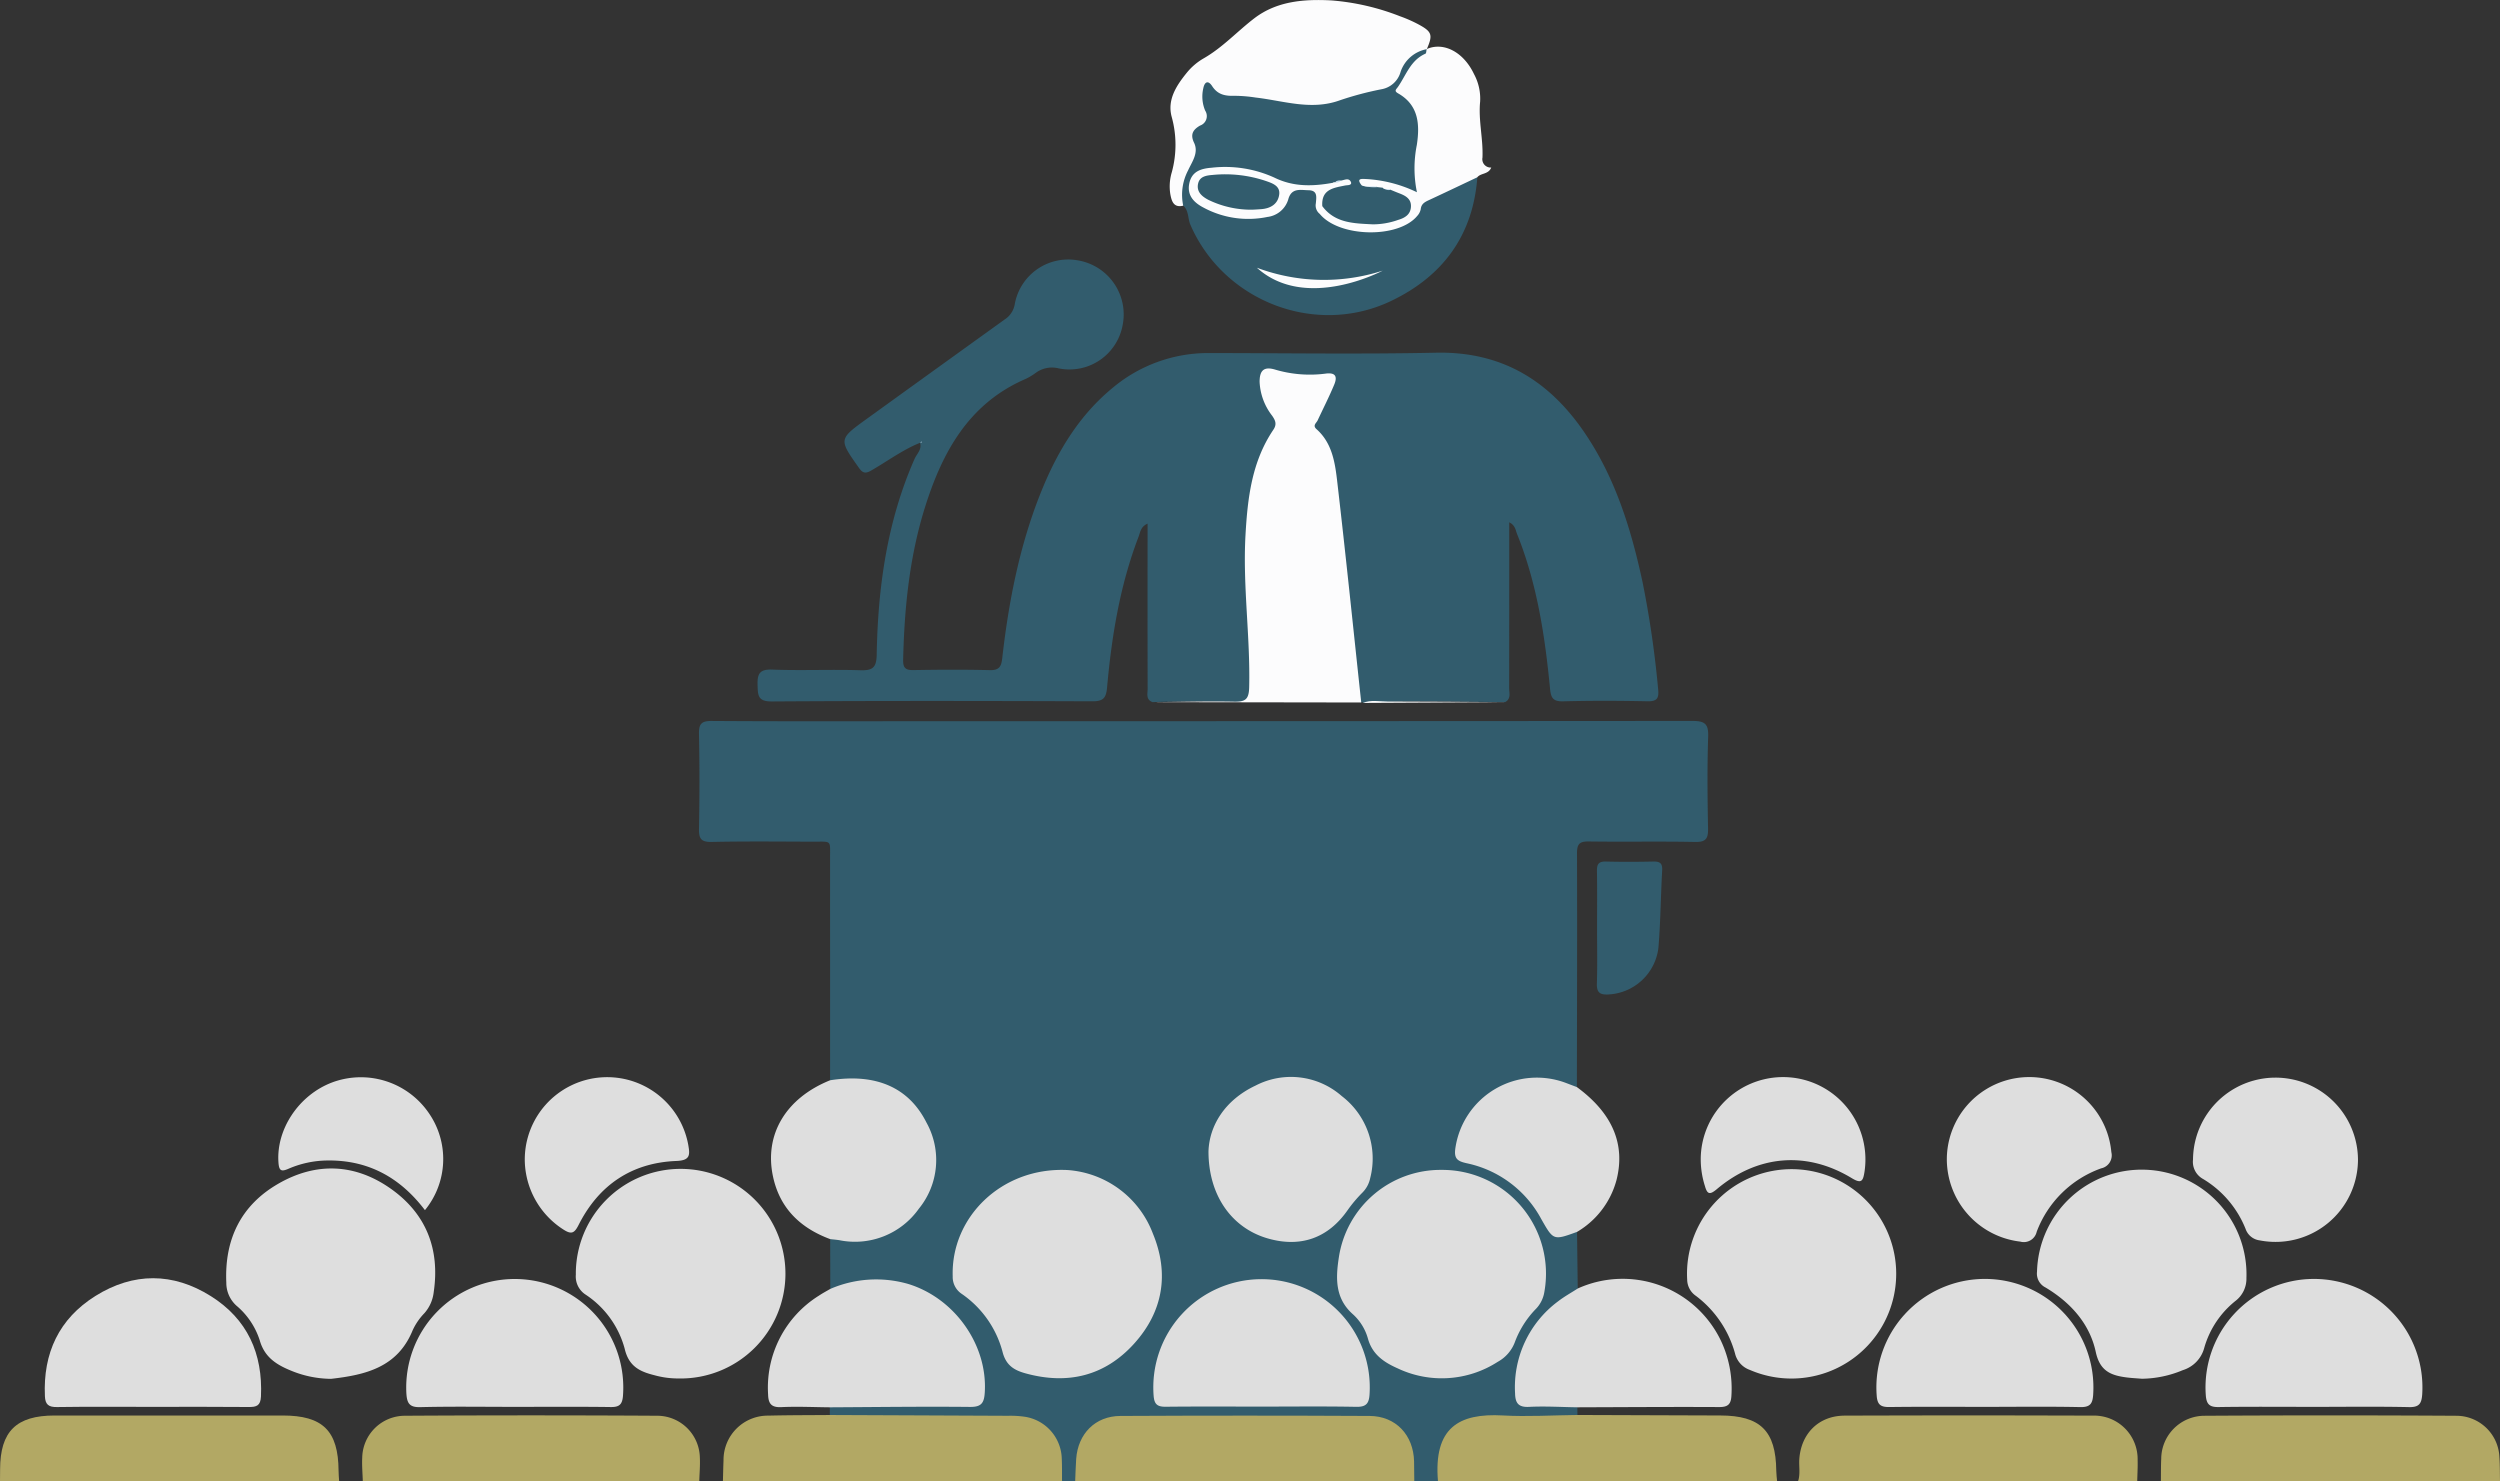 <svg xmlns="http://www.w3.org/2000/svg" width="414.243" height="245.417" viewBox="0 0 414.243 245.417">
  <rect x="0" y="0" width="414.243" height="245.417" fill="#333333" stroke="none"/>
  <g id="Grupo_16457" data-name="Grupo 16457" transform="translate(-244.343 -1975.363)">
    <path id="Trazado_39093" data-name="Trazado 39093" d="M531.994,2343.709q-.011-4.123-.022-8.246c.728-.751,1.615-.442,2.462-.36a12.881,12.881,0,1,0,.256-25.621,3.769,3.769,0,0,1-2.73-.342q0-18.4-.006-36.794c0-3.085.338-2.728-2.836-2.736-5.588-.016-11.178-.082-16.764.041-1.785.039-2.15-.547-2.118-2.2q.154-7.835,0-15.674c-.036-1.693.4-2.183,2.14-2.171,11.683.082,23.368.043,35.052.043q63.683,0,127.366-.048c2.057,0,2.733.429,2.66,2.588-.171,5.074-.116,10.159-.02,15.238.031,1.656-.34,2.265-2.142,2.228-5.876-.121-11.757.005-17.634-.08-1.534-.023-1.942.435-1.937,1.95.039,12.917,0,25.834-.023,38.751-.978.614-1.815-.071-2.68-.321a13.17,13.17,0,0,0-15.8,7.152,9.844,9.844,0,0,0-.687,2.06c-.5,2.354-.367,2.589,2.09,3.321a18.411,18.411,0,0,1,11.979,9.993c.818,1.726,1.724,2.6,3.651,1.7a1.63,1.63,0,0,1,1.475.092l.116,9.381c-.2,1.051-1.1,1.484-1.864,1.986-4.884,3.2-7.317,7.812-7.868,13.514-.272,2.814.361,3.4,3.135,3.549,2.18.121,4.463-.644,6.532.635q.007.635.013,1.271c-.8,1.006-1.945.811-3,.823-3.749.045-7.5-.025-11.247.031-5.392.081-7.734,2.324-8.1,7.7a3.477,3.477,0,0,1-.766,2.41h-3.92a4.013,4.013,0,0,1-.791-2.859c-.268-4.563-2.733-7.089-7.32-7.2-6.455-.154-12.915-.041-19.373-.048-6.531-.007-13.062-.036-19.591.011-5.371.039-7.773,2.285-8.319,7.673a3.659,3.659,0,0,1-.8,2.422h-2.178a4.011,4.011,0,0,1-.808-2.849c-.275-4.65-2.755-7.125-7.513-7.2-8.759-.128-17.52-.012-26.28-.062-1.328-.008-2.788.351-3.876-.848q.005-.639.011-1.278c.876-.891,2.018-.691,3.08-.7,6.235-.028,12.471,0,18.707-.019,2.867-.01,3.445-.677,3.15-3.5-.911-8.674-6.467-14.687-14.857-16.137a16.775,16.775,0,0,0-7.3.614C533.818,2343.833,532.922,2344.337,531.994,2343.709Z" transform="translate(-150.072 -154.782)" fill="#325c6d"/>
    <path id="Trazado_39094" data-name="Trazado 39094" d="M1066.343,2524.669c.016-1.23,0-2.463.056-3.691a7.183,7.183,0,0,1,7.068-7.136q20.961-.129,41.923,0a7.148,7.148,0,0,1,7.05,6.919c.091,1.3.066,2.6.094,3.905Z" transform="translate(-463.948 -303.889)" fill="#b2a864"/>
    <path id="Trazado_39095" data-name="Trazado 39095" d="M928.343,2524.673c.394-1.2.112-2.444.2-3.665.308-4.245,3.236-7.17,7.5-7.186q20.538-.074,41.077,0a7.21,7.21,0,0,1,7.482,7.378c.032,1.156-.041,2.315-.066,3.472Z" transform="translate(-386.059 -303.893)" fill="#b2a864"/>
    <path id="Trazado_39096" data-name="Trazado 39096" d="M244.343,2524.69c.005-.652.014-1.3.016-1.955.015-6.285,2.674-8.915,9.033-8.917q18.9-.005,37.793,0c6.653,0,9.213,2.534,9.257,9.142,0,.577.06,1.153.092,1.73Z" transform="translate(0 -303.91)" fill="#b2a864"/>
    <path id="Trazado_39097" data-name="Trazado 39097" d="M537.056,2513.632q14.784.062,29.568.13a15.955,15.955,0,0,1,2.811.172,7.206,7.206,0,0,1,6.054,6.956c.059,1.23.031,2.464.044,3.7H519.343c.032-1.152.054-2.3.1-3.455a7.34,7.34,0,0,1,7.451-7.4C530.279,2513.65,533.668,2513.661,537.056,2513.632Z" transform="translate(-155.214 -303.806)" fill="#b2a864"/>
    <path id="Trazado_39098" data-name="Trazado 39098" d="M791.234,2524.58c-.736-8.8,3.387-11.294,10.762-10.88,4.1.23,8.23-.036,12.347-.079q11.84.043,23.68.083c6.637.017,9.2,2.546,9.268,9.154.006.574.088,1.148.135,1.722Z" transform="translate(-308.625 -303.8)" fill="#b2a864"/>
    <path id="Trazado_39099" data-name="Trazado 39099" d="M382.2,2524.667c-.037-1.3-.159-2.6-.094-3.9a7.081,7.081,0,0,1,7.01-6.931q20.966-.127,41.934,0a7.074,7.074,0,0,1,7,6.934c.064,1.294-.058,2.6-.095,3.9Z" transform="translate(-77.743 -303.887)" fill="#b2a864"/>
    <path id="Trazado_39100" data-name="Trazado 39100" d="M653.343,2524.715c.054-1.227.08-2.455.166-3.679.3-4.17,3.149-7.1,7.324-7.119q20.655-.11,41.31,0c4.341.025,7.257,3.181,7.354,7.535.024,1.087.024,2.174.036,3.261Z" transform="translate(-230.845 -303.935)" fill="#b2a864"/>
    <path id="Trazado_39101" data-name="Trazado 39101" d="M559.447,2104.438c-2.9,1.167-5.4,3.047-8.091,4.593-.969.557-1.415.46-2.064-.459-3.34-4.731-3.369-4.712,1.375-8.137q11.387-8.219,22.786-16.421a3.741,3.741,0,0,0,1.686-2.592,9,9,0,0,1,10.493-7.2,9.09,9.09,0,0,1,7.358,10.809,8.96,8.96,0,0,1-10.577,7.084,4.512,4.512,0,0,0-3.828.758,10.209,10.209,0,0,1-1.68,1c-9.285,4.019-13.677,11.916-16.558,20.965-2.644,8.3-3.51,16.88-3.71,25.552-.032,1.359.394,1.737,1.72,1.714,4.209-.074,8.421-.094,12.629.008,1.543.038,1.909-.553,2.07-1.972,1.076-9.473,2.894-18.791,6.482-27.673,2.668-6.6,6.272-12.6,11.88-17.185a24.615,24.615,0,0,1,16.063-5.708c12.485.009,24.975.206,37.454-.059,10.876-.23,18.756,4.618,24.648,13.305,5.1,7.521,7.714,16.037,9.594,24.814a166.468,166.468,0,0,1,2.562,17.653c.161,1.539-.227,2.018-1.806,1.986-4.644-.1-9.293-.113-13.935.008-1.657.043-2.022-.546-2.17-2.073-.844-8.757-2.156-17.429-5.471-25.664-.251-.622-.275-1.419-1.292-1.924v2.2q0,12.63-.012,25.26c0,.817.348,1.79-.675,2.334-7.857-.056-15.714-.3-23.568.128l-.1-.158-.17.085c-1.151-.333-.91-1.367-.981-2.147-1.017-11.188-2.579-22.316-3.635-33.5-.295-3.123-.93-6.177-2.883-8.774a2.8,2.8,0,0,1-.136-3.077c.657-1.452,1.426-2.852,1.97-4.358.417-1.154.231-1.852-1.167-1.772a34.374,34.374,0,0,1-7.133-.621c-1.728-.263-2.266.343-1.958,2.078a12,12,0,0,0,1.7,4.211,3.067,3.067,0,0,1,.023,3.484c-3.423,5.438-3.808,11.507-4.242,17.728-.518,7.429,1,14.742.555,22.127-.044.723-.022,1.45-.031,2.175-.022,1.68-.681,2.39-2.528,2.356-4.707-.089-9.42-.155-14.129.037-1.145-.416-.815-1.406-.817-2.219q-.025-12.4-.01-24.8v-2.555c-1.148.483-1.211,1.437-1.488,2.16-3.092,8.058-4.462,16.493-5.228,25.032-.161,1.788-.709,2.248-2.461,2.242-17.694-.064-35.388-.091-53.08.025-2.3.015-2.313-.971-2.365-2.677-.057-1.861.285-2.686,2.445-2.6,4.852.182,9.718-.046,14.572.106,2.031.064,2.684-.412,2.722-2.567.2-11.164,1.712-22.1,6.272-32.445.38-.862,1.28-1.6.891-2.729Z" transform="translate(-162.645 -55.71)" fill="#325c6d"/>
    <path id="Trazado_39102" data-name="Trazado 39102" d="M740.686,2014.64c-.933.433-1.874.848-2.815,1.265-.735-1.708-2.685-3.249-5.488-4.475.047-.607.1-1.214.145-1.824.194-2.587.463-5.231-1.276-7.54-1.592-2.114-1.383-3.9.568-5.745a13.042,13.042,0,0,0,1.332-1.116c.408-.508,1.23-.981.394-1.785l.021.017c-.706-.876-1.447-.371-2.117.007a6.02,6.02,0,0,0-2.8,2.937,5.223,5.223,0,0,1-4.2,3.325c-1.342.284-2.655.715-3.982,1.078-3.815,1.043-7.6,1.553-11.551.507a27.581,27.581,0,0,0-7.316-.867,3.637,3.637,0,0,1-2.608-.876c-.644-.58-1.357-1.277-2.291-.683a2.7,2.7,0,0,0-1,2.51,5.325,5.325,0,0,0,.223,1.5,2.72,2.72,0,0,1-.839,3.123,2.555,2.555,0,0,0-.873,2.745,4.761,4.761,0,0,1-.392,3.158,18.1,18.1,0,0,0-1.486,4.527c-.134,1.11-.183,2.187.88,2.934.942.851.73,2.134,1.187,3.185,5.51,12.675,20.727,18.588,33.241,12.617,8.544-4.077,13.587-10.84,14.3-20.5A1.254,1.254,0,0,0,740.686,2014.64Z" transform="translate(-252.809 -9.928)" fill="#325c6d"/>
    <path id="Trazado_39103" data-name="Trazado 39103" d="M347.746,2454.706a17.667,17.667,0,0,1-6.407-1.266c-2.473-.987-4.585-2.2-5.408-5.115a12.486,12.486,0,0,0-3.838-5.724,5.09,5.09,0,0,1-1.7-3.823c-.321-7.145,2.392-12.817,8.609-16.4,6.285-3.625,12.738-3.354,18.659.835,5.831,4.125,8.147,9.979,7.1,17.1a6.341,6.341,0,0,1-1.543,3.512,10.177,10.177,0,0,0-1.958,2.857C358.757,2452.817,353.44,2454.059,347.746,2454.706Z" transform="translate(-48.55 -250.873)" fill="#dedede"/>
    <path id="Trazado_39104" data-name="Trazado 39104" d="M920.754,2437.48a17.352,17.352,0,0,1-24.246,15.9,3.831,3.831,0,0,1-2.46-2.726,17.871,17.871,0,0,0-6.479-9.542,3.313,3.313,0,0,1-1.45-2.7,17.331,17.331,0,1,1,34.635-.938Z" transform="translate(-362.216 -251.024)" fill="#dedede"/>
    <path id="Trazado_39105" data-name="Trazado 39105" d="M480.548,2454.8a14.613,14.613,0,0,1-4.13-.532c-2.39-.6-4.242-1.43-4.932-4.373a15.574,15.574,0,0,0-6.5-9,3.564,3.564,0,0,1-1.6-3.279,17.366,17.366,0,1,1,17.165,17.189Z" transform="translate(-123.629 -251.031)" fill="#dedede"/>
    <path id="Trazado_39106" data-name="Trazado 39106" d="M1036.608,2454.845c-.865-.074-1.736-.113-2.6-.227-2.556-.339-4.366-1.055-5.045-4.213-1.011-4.706-4.2-8.217-8.335-10.687a2.568,2.568,0,0,1-1.4-2.6,17.358,17.358,0,1,1,34.7,1.041,4.624,4.624,0,0,1-1.743,3.734,15.305,15.305,0,0,0-5.248,7.841,5.279,5.279,0,0,1-3.557,3.689A18.044,18.044,0,0,1,1036.608,2454.845Z" transform="translate(-437.358 -251.027)" fill="#dedede"/>
    <path id="Trazado_39107" data-name="Trazado 39107" d="M682.78,2170.822c4.495-.043,8.992-.176,13.484-.086,1.87.038,2.478-.328,2.526-2.406.194-8.424-1.089-16.794-.61-25.238.351-6.182,1.062-12.146,4.613-17.409.621-.92.336-1.542-.2-2.322a9.843,9.843,0,0,1-2.078-5.631c.011-1.592.485-2.615,2.5-2.035a20.2,20.2,0,0,0,8.407.692c1.747-.243,1.99.54,1.456,1.824-.835,2.006-1.826,3.947-2.745,5.917-.216.464-.889.835-.177,1.469,2.537,2.255,3.042,5.427,3.4,8.491,1.426,12.252,2.68,24.524,4,36.788Z" transform="translate(-247.46 -79.113)" fill="#fcfcfd"/>
    <path id="Trazado_39108" data-name="Trazado 39108" d="M1101.361,2483.074c-5.293,0-10.587-.05-15.879.032-1.484.024-2.005-.442-2.125-1.923a17.972,17.972,0,1,1,35.855-.145c-.112,1.538-.542,2.112-2.19,2.077C1111.8,2483,1106.581,2483.074,1101.361,2483.074Z" transform="translate(-473.518 -274.598)" fill="#dedede"/>
    <path id="Trazado_39109" data-name="Trazado 39109" d="M416.839,2483.073c-5.223,0-10.448-.084-15.667.046-1.781.044-2.18-.644-2.288-2.219a17.984,17.984,0,1,1,35.879.433c-.131,1.415-.67,1.789-2.038,1.77C427.43,2483.029,422.134,2483.073,416.839,2483.073Z" transform="translate(-87.202 -274.597)" fill="#dedede"/>
    <path id="Trazado_39110" data-name="Trazado 39110" d="M976,2483.073c-5.223,0-10.447-.042-15.669.028-1.42.019-2.042-.312-2.152-1.871a17.98,17.98,0,1,1,35.87-.219c-.089,1.536-.5,2.136-2.162,2.1C986.59,2483,981.293,2483.073,976,2483.073Z" transform="translate(-402.871 -274.597)" fill="#dedede"/>
    <path id="Trazado_39111" data-name="Trazado 39111" d="M279.265,2482.912c-5.294,0-10.588-.048-15.881.032-1.4.021-1.942-.418-2-1.807-.319-7.121,2.328-12.823,8.381-16.605,6.282-3.926,12.842-3.911,19.113.031,6.047,3.8,8.64,9.516,8.306,16.64-.071,1.518-.735,1.747-2.033,1.733C289.853,2482.881,284.559,2482.913,279.265,2482.912Z" transform="translate(-9.601 -274.436)" fill="#dedede"/>
    <path id="Trazado_39112" data-name="Trazado 39112" d="M830.987,2483.155c-2.671-.039-5.349-.21-8.011-.072-1.773.092-2.266-.654-2.306-2.208a17.706,17.706,0,0,1,7.12-15.276c1.023-.792,2.171-1.423,3.261-2.128a18.053,18.053,0,0,1,23.683,8.561,18.533,18.533,0,0,1,1.776,9.293c-.089,1.376-.639,1.795-2.022,1.788C846.654,2483.072,838.82,2483.13,830.987,2483.155Z" transform="translate(-325.282 -274.605)" fill="#dedede"/>
    <path id="Trazado_39113" data-name="Trazado 39113" d="M546.828,2463.6a19.146,19.146,0,0,1,12.945-.81c7.729,2.388,13.176,10.183,12.644,18.037-.112,1.658-.554,2.346-2.417,2.326-7.746-.08-15.494.027-23.241.066-2.68-.024-5.366-.159-8.039-.032-1.659.079-2.156-.571-2.2-2.087a17.945,17.945,0,0,1,8.437-16.394C545.562,2464.3,546.2,2463.964,546.828,2463.6Z" transform="translate(-164.905 -274.668)" fill="#dedede"/>
    <path id="Trazado_39114" data-name="Trazado 39114" d="M547.423,2385.908c7.568-1.187,13.03,1.167,15.966,7.007a12.756,12.756,0,0,1-1.266,14.284,12.967,12.967,0,0,1-13.184,5.206c-.5-.08-1-.118-1.5-.175-4.939-1.833-8.356-5.1-9.478-10.374C536.472,2394.887,540.1,2388.86,547.423,2385.908Z" transform="translate(-165.534 -231.548)" fill="#dedede"/>
    <path id="Trazado_39115" data-name="Trazado 39115" d="M1105.9,2398.722a13.662,13.662,0,0,1-16.275,13.429,2.846,2.846,0,0,1-2.346-1.891,16.972,16.972,0,0,0-7.067-8.295,3.242,3.242,0,0,1-1.646-3.22,13.667,13.667,0,0,1,27.333-.023Z" transform="translate(-470.846 -231.259)" fill="#dedede"/>
    <path id="Trazado_39116" data-name="Trazado 39116" d="M731.886,1983.51a5.661,5.661,0,0,0-4.335,3.74,4,4,0,0,1-3.169,2.9,53.157,53.157,0,0,0-6.929,1.843c-4.741,1.709-9.3.06-13.93-.468a23.883,23.883,0,0,0-3.462-.288c-1.534.051-2.8-.157-3.732-1.591-.663-1.024-1.269-.773-1.489.411a6.013,6.013,0,0,0,.325,3.635,1.661,1.661,0,0,1-.848,2.479c-1.13.651-1.676,1.426-.995,2.838.818,1.695-.363,3.194-1,4.609a8.672,8.672,0,0,0-.794,5.823c-1.657.419-1.941-.87-2.141-1.926a8.16,8.16,0,0,1,.256-3.64,17.321,17.321,0,0,0-.031-9.167c-.76-2.836.8-5.181,2.5-7.283a10.045,10.045,0,0,1,2.784-2.381c3.157-1.8,5.581-4.486,8.42-6.655,3.748-2.863,8.254-3.193,12.75-2.958a39.41,39.41,0,0,1,11.362,2.618,22.989,22.989,0,0,1,2.977,1.3C732.767,1980.607,732.926,1981.12,731.886,1983.51Z" transform="translate(-251.128)" fill="#fcfcfd"/>
    <path id="Trazado_39117" data-name="Trazado 39117" d="M984.916,2398.69a13.657,13.657,0,0,1,27.259-1.166,2.2,2.2,0,0,1-1.686,2.69,17.816,17.816,0,0,0-10.679,10.5,2.188,2.188,0,0,1-2.729,1.64A13.767,13.767,0,0,1,984.916,2398.69Z" transform="translate(-417.989 -231.259)" fill="#dedede"/>
    <path id="Trazado_39118" data-name="Trazado 39118" d="M818.05,2410.829c-3.943,1.433-3.912,1.415-5.949-2.166a18.274,18.274,0,0,0-12.333-9.208c-1.532-.342-2.147-.742-1.873-2.532a13.643,13.643,0,0,1,18.305-10.78q.91.347,1.822.691,8.838,6.479,6.562,15.423A14.242,14.242,0,0,1,818.05,2410.829Z" transform="translate(-312.396 -231.344)" fill="#dedede"/>
    <path id="Trazado_39119" data-name="Trazado 39119" d="M443.968,2398.885a13.654,13.654,0,0,1,27.1-2.511c.279,1.611.309,2.512-1.967,2.6-7.421.293-12.868,3.979-16.213,10.6-.7,1.38-1.187,1.623-2.514.767A13.846,13.846,0,0,1,443.968,2398.885Z" transform="translate(-112.671 -231.243)" fill="#dedede"/>
    <path id="Trazado_39120" data-name="Trazado 39120" d="M374.5,2407.159c-4.152-5.472-9.484-8.354-16.306-8.229a16.659,16.659,0,0,0-6.331,1.382c-1.1.473-1.514.374-1.623-.927-.462-5.533,3.318-11.287,8.887-13.39a13.651,13.651,0,0,1,15.981,5.023A13.356,13.356,0,0,1,374.5,2407.159Z" transform="translate(-59.747 -231.277)" fill="#dedede"/>
    <path id="Trazado_39121" data-name="Trazado 39121" d="M891.295,2398.624a13.645,13.645,0,1,1,27.133,2.16c-.238,1.516-.5,2.017-2.1,1.044-7.488-4.542-15.616-3.869-22.359,1.811-1.162.979-1.587.893-1.985-.523A14.664,14.664,0,0,1,891.295,2398.624Z" transform="translate(-365.145 -231.244)" fill="#dedede"/>
    <path id="Trazado_39122" data-name="Trazado 39122" d="M851.825,2314.178c0-3.187.035-6.374-.019-9.56-.019-1.108.313-1.555,1.476-1.525,2.606.065,5.215.057,7.821,0,1.08-.023,1.579.23,1.511,1.443-.239,4.266-.265,8.547-.616,12.8a8.784,8.784,0,0,1-8.32,7.782c-1.406.076-1.93-.353-1.883-1.817C851.892,2320.264,851.825,2317.221,851.825,2314.178Z" transform="translate(-342.853 -184.974)" fill="#325c6d"/>
    <path id="Trazado_39123" data-name="Trazado 39123" d="M762.776,2242.337c1.323-.548,2.708-.236,4.057-.236,6.5,0,13.009.065,19.512.108Z" transform="translate(-292.61 -150.5)" fill="#fcfcfd"/>
    <path id="Trazado_39124" data-name="Trazado 39124" d="M770.284,2420.392a17.182,17.182,0,0,1,17.014,20.3,5.187,5.187,0,0,1-1.319,2.663,15.81,15.81,0,0,0-3.51,5.457,6.207,6.207,0,0,1-2.877,3.38,17.093,17.093,0,0,1-16.642,1.059c-2.228-.991-4.134-2.278-4.865-4.884a8.554,8.554,0,0,0-2.486-4.047c-3.023-2.657-2.853-6.068-2.337-9.443A17.035,17.035,0,0,1,770.284,2420.392Z" transform="translate(-287.074 -251.18)" fill="#dedede"/>
    <path id="Trazado_39125" data-name="Trazado 39125" d="M625.712,2420.41a16.318,16.318,0,0,1,14.2,10.547c2.734,6.614,1.689,12.907-3.113,18.221-4.87,5.389-11.047,6.852-18.034,4.913-1.9-.527-3.228-1.357-3.779-3.588a16.909,16.909,0,0,0-6.766-9.58,3.348,3.348,0,0,1-1.483-2.9C606.423,2428.264,614.816,2419.914,625.712,2420.41Z" transform="translate(-204.533 -251.178)" fill="#dedede"/>
    <path id="Trazado_39126" data-name="Trazado 39126" d="M701.032,2483.063c-5.3,0-10.6-.035-15.9.024-1.359.015-1.9-.377-2.007-1.81a17.934,17.934,0,1,1,35.779-.282c-.089,1.542-.552,2.137-2.2,2.106C711.486,2483,706.259,2483.063,701.032,2483.063Z" transform="translate(-247.628 -274.63)" fill="#dedede"/>
    <path id="Trazado_39127" data-name="Trazado 39127" d="M704.049,2397.411c.123-4.275,2.691-8.529,7.789-10.936a12.737,12.737,0,0,1,14.291,1.731,13.02,13.02,0,0,1,4.713,13.616,4.762,4.762,0,0,1-1.328,2.424,22.384,22.384,0,0,0-2.378,2.822c-3.242,4.68-7.834,6.324-13.336,4.707C708.013,2410.074,704.071,2404.83,704.049,2397.411Z" transform="translate(-259.464 -231.229)" fill="#dedede"/>
    <path id="Trazado_39128" data-name="Trazado 39128" d="M594.313,2143.5l.244-.221.017.189-.291-.016Z" transform="translate(-197.511 -94.776)" fill="#cadfee"/>
    <path id="Trazado_39129" data-name="Trazado 39129" d="M753.6,2044.568c-.719-.259-1.568.19-2.224-.408a.338.338,0,0,1,.369-.075c.272-.212.621-.174.923-.287.577-.064,1.3-.524,1.664.165C754.608,2044.479,754.027,2044.566,753.6,2044.568Z" transform="translate(-286.177 -38.507)" fill="#fcfcfd"/>
    <path id="Trazado_39130" data-name="Trazado 39130" d="M762.237,2045.67c.906-.05,1.835-.283,2.658.331A6.215,6.215,0,0,1,762.237,2045.67Z" transform="translate(-292.306 -39.634)" fill="#cadfee"/>
    <path id="Trazado_39131" data-name="Trazado 39131" d="M770.326,2046.724a1.26,1.26,0,0,1,1.315.351A1.507,1.507,0,0,1,770.326,2046.724Z" transform="translate(-296.872 -40.253)" fill="#cadfee"/>
    <path id="Trazado_39132" data-name="Trazado 39132" d="M753.149,2044.034a.831.831,0,0,1-.923.287A.923.923,0,0,1,753.149,2044.034Z" transform="translate(-286.656 -38.744)" fill="#cadfee"/>
    <path id="Trazado_39133" data-name="Trazado 39133" d="M746.671,2013.146c-.469,1.172-1.733.877-2.31,1.614-2.673,1.264-5.342,2.539-8.023,3.785-.68.316-1.26.621-1.35,1.5a2.334,2.334,0,0,1-.588,1.125c-3.137,3.774-12.942,3.559-16.143-.342h0a1.79,1.79,0,0,1-.649-1.748c.093-1.058.322-2.148-1.218-2.174-1.307-.022-2.819-.447-3.346,1.5a4.116,4.116,0,0,1-3.471,2.927,15.611,15.611,0,0,1-10.545-1.534c-1.521-.784-2.787-1.96-2.4-3.969.388-2.027,1.9-2.515,3.708-2.654a19.674,19.674,0,0,1,10.405,1.64c3.167,1.557,6.387,1.461,9.7.853.714.284,1.613-.438,2.224.408-1.962.426-4.181.557-3.987,3.465,2.12,2.856,5.295,2.851,8.37,3.017a12.6,12.6,0,0,0,4.23-.749c1.117-.331,2.018-.9,2.089-2.16.075-1.32-.9-1.845-1.959-2.245-.47-.178-.932-.377-1.4-.567-.4-.272-.948.033-1.315-.351l-.865-.1c-.858-.332-1.819.158-2.658-.331-.913-1.171.074-1.031.732-1.01a22.237,22.237,0,0,1,8.456,2.19,19.744,19.744,0,0,1-.013-7.852c.5-3.336.334-6.57-3.1-8.525-.754-.428-.3-.673,0-1.122,1.342-1.956,2.084-4.392,4.522-5.456.152-.066.142-.5.207-.768,2.806-1.231,6.109.485,7.836,4.135a8.569,8.569,0,0,1,1.021,4.577c-.311,3.1.521,6.167.388,9.262A1.388,1.388,0,0,0,746.671,2013.146Zm-38.05,6.889c1.529-.131,2.713-.87,2.916-2.411.192-1.459-1.168-1.889-2.228-2.258a21.034,21.034,0,0,0-8.758-1c-.995.084-2.152.2-2.443,1.4-.329,1.365.612,2.161,1.672,2.722a16.177,16.177,0,0,0,7.307,1.642C707.469,2020.11,708.046,2020.083,708.621,2020.034Z" transform="translate(-255.234 -10.021)" fill="#fcfcfd"/>
    <path id="Trazado_39134" data-name="Trazado 39134" d="M743.311,2077.69s-12.757,6.841-20.849-.482A31.661,31.661,0,0,0,743.311,2077.69Z" transform="translate(-269.857 -57.483)" fill="#fcfcfd"/>
  </g>
</svg>
